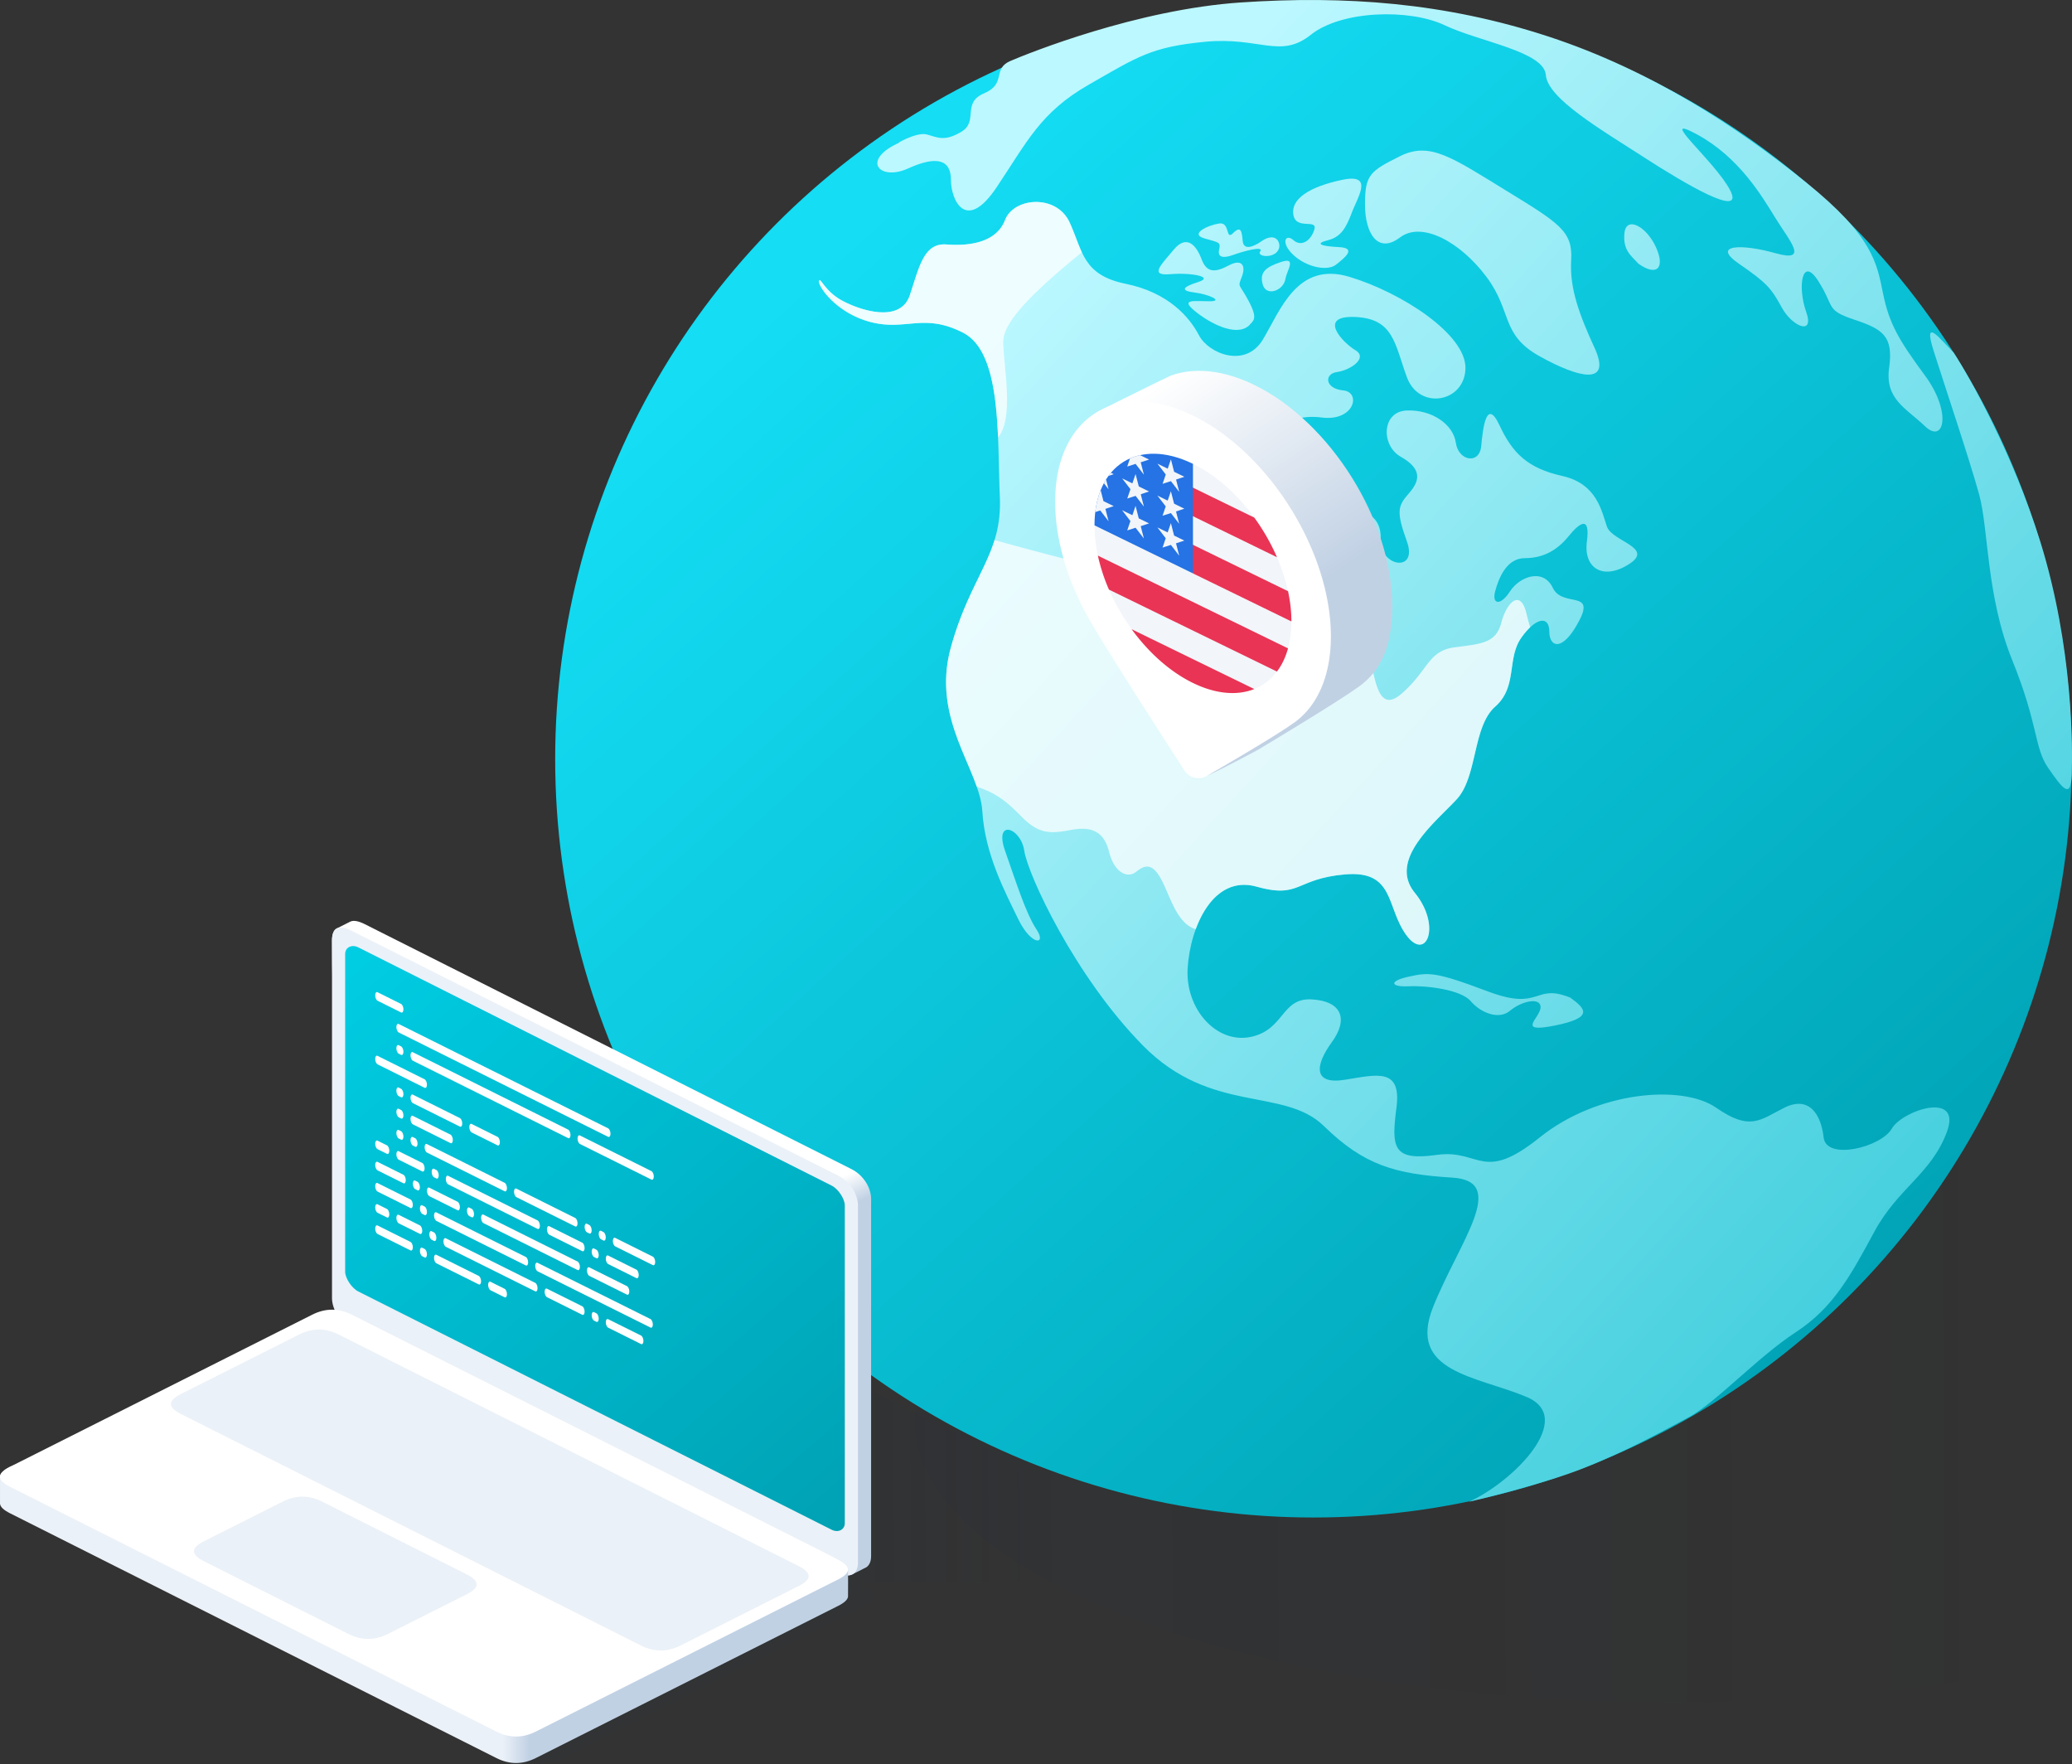 <svg width="370" height="315" fill="none" xmlns="http://www.w3.org/2000/svg"><rect width="100%" height="100%" fill="#333333" stroke="none"/><path d="M370 211.137c-20.692-4.748-45.095-7.489-71.226-7.489-74.797 0-135.431 22.457-135.431 50.159 0 27.702 60.634 50.16 135.431 50.16 26.131 0 50.534-2.741 71.226-7.49v-85.34Z" fill="url(#a)"/><circle cx="234.545" cy="135.531" fill="url(#b)" r="135.406"/><path d="M160.695 25.424c-7.092 3.115-3.666 6.985 1.467 4.652 5.148-2.34 7.644-1.56 7.644 2.028s2.652 9.516 8.112 1.404 7.8-13.416 16.536-18.408c8.735-4.992 11.075-6.707 20.747-7.643 9.672-.936 13.416 3.12 18.876-1.248 5.46-4.368 17.628-4.68 23.868-1.716 6.239 2.964 17.783 4.68 18.095 8.891.312 4.212 9.984 9.828 17.472 14.664 7.488 4.836 18.096 11.076 15.444 5.928-2.652-5.148-13.416-14.04-5.928-9.984 7.488 4.056 11.544 10.92 14.04 14.976 2.496 4.056 6.083 7.956 0 6.24-6.084-1.716-11.544-1.56-6.552 1.872 4.992 3.432 5.772 4.368 7.644 7.8 1.872 3.432 5.927 5.148 4.367.78-1.559-4.368-.78-10.14 2.184-5.46 2.964 4.68 1.248 5.148 6.396 6.864 5.148 1.716 7.02 2.964 6.24 8.58-.78 5.615 2.964 7.175 6.396 10.451 3.432 3.276 4.836-2.495 0-9.047-4.836-6.552-6.396-9.36-7.488-14.664-1.092-5.304-1.716-10.14-13.728-19.812-12.011-9.672-27.455-19.968-46.019-26.051C257.945.437 240.161-.811 221.597.437c-18.564 1.248-37.907 9.048-41.183 10.452-3.276 1.404-.624 4.056-4.68 5.771-4.056 1.716-.936 4.992-4.056 6.864-3.12 1.872-4.368.936-6.24.468-1.842-.46-5.95 1.95-4.743 1.432Z" fill="url(#c)"/><path d="M345.303 62.68c-2.028-6.396 1.248-2.028 3.588.312 3.172 4.888 10.701 18.47 15.444 33.695 5.928 19.032 5.772 37.128 5.616 41.652-.156 4.523-1.716 2.339-4.212-1.248-2.496-3.588-1.716-7.644-6.396-19.188-4.68-11.544-4.212-23.4-5.928-29.64-1.716-6.24-6.084-19.187-8.112-25.583Z" fill="url(#d)"/><path d="M295.696 44.116c1.716 3.744.156 5.304-3.12 2.964-1.248-1.404-2.808-2.34-2.496-5.46.312-3.12 3.9-1.248 5.616 2.496Z" fill="url(#e)"/><path d="M280.564 46.456c-.312 5.148 1.56 9.984 4.368 16.068 2.652 6.272-2.964 4.992-9.984 1.092s-4.836-7.956-9.516-14.196c-4.679-6.24-11.543-9.984-15.443-7.02-3.9 2.964-6.24-.624-6.24-5.928s.936-5.928 6.24-8.58 9.204.156 18.875 6.084l.163.1c9.535 5.844 11.847 7.26 11.537 12.38Z" fill="url(#f)"/><path d="M239.693 32.104c5.928-1.248 2.496 3.432 1.56 6.24-.778 1.872-1.56 3.9-4.056 4.524-2.496.624-1.404 1.092 1.872 1.248 3.276.156 1.092 1.872-.468 3.12s-5.304.468-7.644-1.716-1.404-3.9 0-2.652c1.404 1.248 3.12.156 3.744-1.872.624-2.028-3.276.156-3.744-2.652-.468-2.808 2.808-4.992 8.736-6.24Z" fill="url(#g)"/><path d="M223.001 53.788c1.716 3.276.78 3.432 0 4.368-2.34 2.028-7.02-.468-9.672-2.652-2.652-2.184 0-1.716 2.652-1.716s-.156-1.248-2.652-1.56c-2.496-.312-2.34-.936.624-1.872s-1.248-1.716-4.992-1.404c-3.744.312-1.716-1.56.624-4.368 2.34-2.808 4.056-.78 4.992 1.716.936 2.496 2.496 2.34 4.836 1.092 2.34-1.248 3.12 0 2.34 2.028-.78 2.028-.468 1.092 1.248 4.368Z" fill="url(#h)"/><path d="M228.773 46.768c2.808-.936 1.092 1.404.78 2.964-.312 2.184-3.432 3.276-4.056 1.092-.624-2.184.468-3.12 3.276-4.056Z" fill="url(#i)"/><path d="M225.341 43.024c1.56-1.092 2.964-.78 3.12.78 0 2.496-4.212 2.184-3.432 1.092.78-1.092-3.12 0-4.836.624-1.716.624-2.808.468-2.496-.936.312-1.404 0-1.248-2.652-2.028s.624-2.34 2.652-2.652c2.028-.312 1.092 3.12 2.496 1.716 1.404-1.404 1.56-.312 1.716 1.404.156 1.716 1.872 1.092 3.432 0Z" fill="url(#j)"/><path d="M272.608 249.409c8.892 3.744-2.34 15.131-10.296 18.719 4.108-.936 13.915-3.431 20.28-5.927 7.956-3.12 14.352-6.708 19.032-9.204 4.68-2.496 12.324-10.764 19.032-15.132 6.707-4.368 9.827-10.14 14.039-17.94 4.212-7.8 10.14-10.296 12.948-17.784 2.808-7.487-7.956-3.899-9.828-.623-1.872 3.275-11.7 5.771-12.168 1.559-.468-4.211-2.652-7.487-7.019-5.303-4.368 2.184-6.084 4.211-12.168 0-6.084-4.212-21.216-2.964-31.512 5.303-10.296 8.268-10.608 2.028-18.407 3.12-7.8 1.092-8.112-1.248-7.176-8.423.936-7.176-3.432-5.928-9.204-4.992-5.772.936-5.304-2.652-2.34-6.708 2.964-4.056 1.872-7.332-3.588-7.644-5.46-.312-4.836 5.46-10.92 6.708-6.084 1.248-11.7-4.992-11.232-12.324.468-7.332 4.524-16.692 12.324-14.508 7.8 2.184 6.864-1.404 15.756-2.184 8.892-.78 7.332 5.772 10.92 10.764 3.588 4.992 6.396-1.56 1.56-7.488-4.836-5.928 3.744-12.636 7.488-16.692 3.743-4.056 2.807-12.947 6.863-16.535 4.056-3.588 2.028-8.58 4.68-12.324 2.652-3.744 4.992-3.9 4.992-1.092s2.34 3.744 5.304-1.872c2.964-5.616-2.964-2.34-4.68-5.928-1.716-3.588-5.928-2.028-7.644.624-1.716 2.652-3.276 2.34-2.652 0 .624-2.34 2.028-5.928 5.304-5.928 3.276 0 5.772-1.404 7.8-3.9 2.028-2.496 3.9-3.744 3.276.936-.624 4.68 2.808 7.02 7.488 4.056 4.68-2.964-2.964-4.056-3.9-6.708-.936-2.652-1.716-7.644-7.956-9.048s-8.892-4.056-11.232-9.047c-2.34-4.992-2.964.468-3.276 3.743-.312 3.276-4.055 2.652-4.523-.624-.468-3.275-4.212-5.927-8.736-5.772-4.524.156-4.68 6.24-1.092 8.268 3.588 2.028 3.588 4.056 1.56 6.396s-2.496 3.12-.468 8.736c2.028 5.616-4.836 4.524-4.68-.312.156-4.836-3.432-5.304-7.8-6.396-4.368-1.092-9.36-4.368-11.544-8.424-2.184-4.056 2.808-7.8 8.736-7.02 5.928.78 7.176-4.523 3.9-4.835-3.276-.312-3.432-2.964-1.092-3.276 2.34-.312 5.616-2.496 3.276-3.9s-6.864-6.24 0-5.928c6.864.312 7.02 4.836 9.204 10.764 2.184 5.927 10.296 4.524 10.452-1.56.156-6.084-11.388-13.572-20.748-16.38-9.36-2.808-12.324 6.084-15.444 11.232-3.12 5.148-9.672 2.496-11.388-.78-1.716-3.276-5.46-7.644-13.103-9.204-7.644-1.56-7.644-5.772-9.984-10.92s-9.984-4.524-11.544-.468c-1.56 4.056-6.396 4.68-10.452 4.368-4.056-.312-4.836 3.9-6.552 9.048-1.716 5.148-9.048 2.652-12.168.936-3.12-1.716-3.9-4.368-4.056-3.432-.156.936 3.12 5.772 9.36 7.332 6.24 1.56 9.36-1.716 16.38 1.872s6.084 19.031 6.552 29.327c.468 10.296-5.148 13.884-8.736 26.832-3.588 12.948 5.148 21.683 5.616 29.327.468 7.644 4.056 14.352 6.396 19.188 2.34 4.836 5.148 4.68 3.276 1.872-1.872-2.808-3.588-8.268-5.616-14.04-2.028-5.772 2.808-4.212 3.432 0 .624 4.212 9.048 22.464 21.215 34.788 12.168 12.324 25.116 7.332 32.292 14.352 7.176 7.019 12.792 8.579 22.932 9.203 10.139.624 1.248 11.388-3.432 23.088-4.68 11.7 7.799 12.324 16.691 16.068Z" fill="url(#k)"/><path d="M265.744 177.026c9.516 3.588 8.112-1.56 14.664 1.092 2.808 2.028 4.212 3.588-2.808 4.992s-2.496-1.404-2.496-3.276c0-1.872-3.432-1.092-5.46.624-2.028 1.716-5.304.312-7.02-1.716-1.715-2.028-7.799-2.808-11.075-2.652-3.276.156-3.588-.936 0-1.716 3.588-.78 4.68-.936 14.195 2.652Z" fill="url(#l)"/><path d="M193.187 45.04c-8.18 6.691-13.893 12.178-14.021 15.767-.038 1.056.107 2.577.271 4.3.426 4.489.984 10.353-1.209 12.959-.348-8.141-1.417-16.198-6.238-18.662-4.107-2.1-6.879-1.85-9.722-1.593-2.017.183-4.069.368-6.658-.28-6.24-1.56-9.516-6.395-9.36-7.331.064-.385.234-.164.627.348.564.735 1.59 2.072 3.429 3.084 3.12 1.716 10.452 4.212 12.168-.936.205-.613.396-1.213.581-1.794 1.367-4.293 2.398-7.529 5.971-7.254 4.056.312 8.892-.312 10.452-4.368 1.56-4.056 9.204-4.68 11.544.468.435.959.79 1.885 1.128 2.768.341.89.664 1.735 1.037 2.525Zm80.054 66.956a38.821 38.821 0 0 1-.633-2.361c-1.092-4.68-3.588-2.028-4.524 1.56-.894 3.427-3.212 3.723-7.633 4.287l-.221.028-.413.053c-2.982.384-4.066 1.836-5.592 3.88-.949 1.272-2.07 2.772-3.924 4.388-3.523 3.068-4.397-.734-5.214-4.292-.305-1.326-.603-2.619-1.026-3.508-1.56-3.276-3.744.312-4.056 4.836-.312 4.524-2.184 3.744-2.808.936-.624-2.808 1.248-6.084 4.524-8.58 2.365-1.803-.963-1.571-4.816-1.304-1.483.103-3.044.212-4.388.212-4.002 0-2.983-.748-1.187-2.067h.001c.375-.275.783-.575 1.186-.897 2.34-1.872-6.864-4.056-19.188-4.992-10.068-.765-23.989-4.55-32.745-6.93l-.006-.001c-1.078-.293-2.077-.565-2.981-.807-.705 2.282-1.733 4.389-2.875 6.732-1.603 3.289-3.433 7.042-4.916 12.394-2.31 8.337.489 14.928 2.901 20.606.632 1.487 1.237 2.911 1.716 4.288 3.926 1.272 5.793 3.141 7.98 5.33l.195.195c3.12 3.12 5.304 2.808 8.736 2.184 3.432-.624 5.772.156 6.708 3.9.936 3.744 3.276 4.836 4.836 3.588 1.559-1.248 2.963-1.716 4.679 1.716.328.656.639 1.374.957 2.109 1.173 2.712 2.44 5.641 5.008 6.427 1.858-5.069 5.469-9.116 10.883-7.6 4.501 1.26 6.093.599 8.343-.336 1.649-.686 3.652-1.518 7.413-1.848 6.197-.544 7.317 2.475 8.642 6.044.576 1.551 1.191 3.207 2.278 4.72 3.588 4.992 6.396-1.56 1.56-7.488-4.125-5.056 1.51-10.68 5.58-14.741.702-.7 1.357-1.354 1.908-1.951 1.806-1.957 2.523-5.04 3.237-8.109.765-3.293 1.528-6.57 3.626-8.426 2.288-2.024 2.64-4.494 2.988-6.935.269-1.887.536-3.757 1.692-5.389.542-.765 1.071-1.38 1.569-1.851Z" opacity=".75" fill="#fff"/><path d="M248.616 108.131c0 7.191-1.945 11.609-6.019 14.509-4.496 3.2-18.057 11.286-18.057 11.286s-8.877 4.749-9.029 4.514c-4.344-6.759-6.553-27.418-9.565-32.499-4.074-6.874-6.565-14.633-6.565-21.824 0-8.133-7.769-8.407-2.709-10.956.459-.231 11.89-5.914 12.379-6.092 4.144-1.507 9.326-1.077 14.948 1.665 13.596 6.632 24.617 24.27 24.617 39.397Z" fill="url(#m)"/><path d="M237.659 113.607c0 7.191-2.491 12.52-6.565 15.42-3.298 2.347-11.471 7.126-15.593 9.506a2.971 2.971 0 0 1-3.995-.966c-3.679-5.704-12.95-20.132-16.517-26.151-4.074-6.873-6.565-14.632-6.565-21.823 0-15.127 11.022-22.014 24.618-15.383 13.595 6.631 24.617 24.27 24.617 39.397Z" fill="#fff"/><path d="M229.577 117.068c.669-1.742 1.033-3.794 1.033-6.119l-1.456-3.316 1.019-1.251c-1.779-9.576-8.78-19.49-17.145-23.57l-17.582 10.986c0 2.26.344 4.599.978 6.927l.883 1.646-.299.262c1.364 4.011 3.549 7.919 6.269 11.266l9.538 5.839 10.001 3.663c2.769-.718 4.98-2.561 6.33-5.339l-.184-.39.615-.604Z" fill="#F2F5F9"/><path d="M230.61 110.949c0-1.766-.21-3.579-.605-5.399l-18.289-8.92 1.312 5.744 17.582 8.575Zm-.605 4.81L196.05 99.198a32.623 32.623 0 0 0 1.977 6.068l30.002 14.633c.864-1.147 1.535-2.535 1.976-4.14Zm-6.027 7.262-21.901-10.682c3.005 4.129 6.811 7.578 10.951 9.597 4.14 2.019 7.946 2.283 10.95 1.085Zm0-30.612a37.431 37.431 0 0 1 4.051 7.072l-16.313-7.956v-5.097l12.262 5.981Z" fill="#E93455"/><path d="M213.028 82.812c-9.711-4.736-17.582.182-17.582 10.986l17.582 8.576V82.812Z" fill="#2573E4"/><path d="M201.784 81.85a9.722 9.722 0 0 1 1.802-.587l1.611.787-1.497.484.57 2.22-1.49-1.935-1.491.48.495-1.45Zm-6.205 9.58c.17-1.441.498-2.752.965-3.92l.501 1.957 1.841.898-1.491.488.57 2.219-1.49-1.935-.896.294Zm1.54-5.158c.124-.231.254-.455.39-.672l.449 1.76-.839-1.088Zm.814-1.299c.143-.195.291-.383.444-.565l.509.248-.953.317Zm10.588-1.295.571-1.678.57 2.227 1.84.898-1.49.495.563 2.208-1.483-1.923-1.491.48.57-1.67-1.49-1.934 1.84.897ZM202.21 86.3l.57-1.67.577 2.222 1.84.898-1.49.496.563 2.208-1.483-1.923-1.491.48.57-1.67-1.49-1.935 1.834.895Zm6.305 3.076.57-1.67.577 2.221 1.833.895-1.49.496.563 2.208-1.483-1.924-1.491.48.57-1.67-1.49-1.934 1.841.898Zm-6.305 2.61.57-1.67.57 2.234 1.84.897-1.49.488.57 2.22-1.49-1.935-1.491.48.57-1.67-1.49-1.942 1.841.898Zm6.305 3.075.57-1.67.577 2.23 1.833.894-1.49.488.57 2.219-1.49-1.934-1.491.48.57-1.67-1.49-1.935 1.841.898Z" fill="#F2F5F9"/><path d="m185 263.123-31.793-15.999-64.57 66.758c2.348 1.181 8.218 1.772 11.74 0l52.83-26.585c4.696-2.363 2.348-3.545 0-4.727H185v-19.447Z" fill="url(#n)"/><path d="m152.033 208.724-86.876-43.717c-1.13-.569-1.987-.727-2.573-.475-.044.018-2.433 1.221-2.474 1.244-.548.314-.823 1.042-.823 2.184 0 20.678 2.348 61.205 2.348 62.622 0 1.773 1.174 4.136 3.522 5.317 2.348 1.182 82.18 43.718 84.528 44.899 1.083.545 1.916.587 2.499.301.069-.034 2.483-1.254 2.545-1.296.551-.38.826-1.1.826-1.959v-63.803c0-1.773-1.174-4.136-3.522-5.317Z" fill="url(#o)"/><path d="M62.81 166.188c-2.349-1.182-3.523-.591-3.523 1.772v63.804c0 1.772 1.174 4.135 3.522 5.317l86.876 43.717c2.348 1.182 3.522 0 3.522-1.772v-63.804c0-1.772-1.174-4.135-3.522-5.317l-86.876-43.717Z" fill="#EBF1F8"/><path d="M61.635 170.323c0-1.181 1.174-1.772 2.348-1.181l84.528 42.536c1.174.59 2.348 2.363 2.348 3.544v56.715c0 1.181-1.174 1.772-2.348 1.181l-84.528-42.536c-1.174-.59-2.348-2.363-2.348-3.544v-56.715Z" fill="url(#p)"/><path d="M103.134 203.273c0-.418.189-.663.421-.548l12.773 6.363c.232.116.42.548.42.967 0 .418-.188.663-.42.548l-12.773-6.363c-.232-.116-.421-.549-.421-.967Zm-11.344 9.492c0-.418.188-.663.42-.548l10.504 5.233c.232.116.42.548.42.966 0 .419-.188.664-.42.548l-10.504-5.232c-.232-.116-.42-.549-.42-.967Zm-20.588-7.227c-.232-.116-.42.13-.42.548 0 .418.188.851.42.966l4.201 2.093c.232.116.42-.13.42-.548 0-.418-.188-.851-.42-.966l-4.201-2.093Zm26.89 13.395c-.232-.115-.42.13-.42.548 0 .418.188.851.42.967l5.883 2.93c.232.116.42-.13.42-.548 0-.418-.188-.851-.42-.966l-5.883-2.931Zm10.084 5.781c0-.418.189-.663.421-.548l5.042 2.512c.232.115.42.548.42.966 0 .418-.188.664-.42.548l-5.042-2.512c-.232-.115-.421-.548-.421-.966ZM67.42 207.44c-.232-.116-.42.13-.42.548 0 .418.188.851.42.966l4.622 2.303c.232.115.42-.13.42-.548 0-.418-.188-.851-.42-.967l-4.622-2.302Zm37.395 19.385c0-.418.188-.663.42-.548l6.723 3.349c.232.116.42.549.42.967 0 .418-.188.663-.42.548l-6.723-3.349c-.232-.116-.42-.549-.42-.967ZM67.42 211.226c-.232-.116-.42.129-.42.548 0 .418.188.85.42.966l5.882 2.93c.233.116.42-.129.42-.548 0-.418-.187-.85-.42-.966l-5.882-2.93Zm28.151 14.78c0-.418.189-.663.42-.547l20.169 10.046c.232.116.42.549.42.967 0 .418-.188.663-.42.548l-20.168-10.047c-.232-.116-.42-.548-.42-.967Zm-24.79-8.563c0-.418.189-.663.42-.548l3.782 1.884c.232.116.42.548.42.967 0 .418-.188.663-.42.547l-3.781-1.883c-.232-.116-.42-.549-.42-.967Zm26.471 13.186c0-.418.188-.663.42-.547l6.303 3.139c.232.116.42.549.42.967 0 .418-.188.663-.42.548l-6.303-3.14c-.232-.116-.42-.548-.42-.967Zm10.924 5.442c0-.418.189-.663.421-.547l5.882 2.93c.232.116.42.548.42.966 0 .419-.188.664-.42.548l-5.882-2.93c-.232-.116-.421-.548-.421-.967ZM67 219.345c0-.418.188-.663.42-.548l5.882 2.931c.233.115.42.548.42.966 0 .418-.187.664-.42.548l-5.882-2.93c-.232-.116-.42-.549-.42-.967Zm10.504 5.233c0-.418.188-.664.42-.548l7.563 3.768c.232.115.42.548.42.966 0 .418-.188.664-.42.548l-7.563-3.768c-.232-.115-.42-.548-.42-.966Zm-4.202-36.166c0-.418.189-.663.42-.548l27.732 13.815c.232.115.42.548.42.966 0 .418-.188.664-.42.548l-27.731-13.814c-.232-.116-.42-.548-.42-.967Zm0 7.572c0-.418.189-.663.42-.548l8.404 4.186c.232.116.42.549.42.967 0 .418-.188.663-.42.548l-8.403-4.187c-.232-.115-.42-.548-.42-.966Zm0 3.786c0-.418.189-.664.42-.548l6.723 3.349c.232.115.42.548.42.966 0 .419-.188.664-.42.548l-6.722-3.349c-.232-.115-.42-.548-.42-.966Zm2.521 5.042c0-.419.189-.664.42-.548l13.866 6.907c.232.115.42.548.42.966 0 .418-.188.664-.42.548l-13.865-6.907c-.232-.116-.42-.548-.42-.966Zm33.614 16.744c0-.418.188-.663.42-.548l6.723 3.349c.232.116.42.548.42.967 0 .418-.188.663-.42.547l-6.723-3.348c-.232-.116-.42-.549-.42-.967Zm-29.832-11.075c0-.418.188-.663.42-.548l15.967 7.954c.232.116.42.548.42.966 0 .419-.188.664-.42.548l-15.967-7.953c-.232-.116-.42-.549-.42-.967Zm-.42 11.148c0-.418.188-.663.42-.548l15.966 7.954c.233.116.42.548.42.967 0 .418-.188.663-.42.547l-15.966-7.953c-.232-.116-.42-.549-.42-.967Zm-2.941-9.037c0-.418.188-.663.42-.547l5.042 2.511c.232.116.42.549.42.967 0 .418-.188.663-.42.548l-5.042-2.512c-.232-.116-.42-.548-.42-.967Zm9.664 4.815c0-.419.188-.664.42-.548l16.806 8.372c.233.116.421.548.421.966 0 .419-.188.664-.421.548l-16.806-8.372c-.232-.116-.42-.548-.42-.966Zm-8.404-.401c0-.418.188-.663.42-.548l15.967 7.954c.232.116.42.548.42.967 0 .418-.188.663-.42.547l-15.967-7.953c-.232-.116-.42-.549-.42-.967Zm28.151 17.81c0-.419.189-.664.421-.548l.42.209c.232.116.42.548.42.967 0 .418-.188.663-.42.547l-.42-.209c-.232-.115-.421-.548-.421-.966ZM67 215.559c0-.418.188-.663.42-.547l1.68.837c.233.115.421.548.421.966 0 .418-.188.664-.42.548l-1.68-.837c-.233-.116-.421-.548-.421-.967Zm0-11.357c0-.418.188-.664.42-.548l1.68.837c.233.116.421.549.421.967 0 .418-.188.663-.42.548l-1.68-.838c-.233-.115-.421-.548-.421-.966Zm3.781-17.046c0-.418.189-.663.42-.547l.42.209c.233.116.421.548.421.966 0 .419-.188.664-.42.548l-.42-.209c-.232-.116-.42-.548-.42-.967Zm0 7.572c0-.418.189-.663.42-.548l.42.21c.233.115.421.548.421.966 0 .418-.188.664-.42.548l-.42-.209c-.232-.116-.42-.549-.42-.967Zm0 3.786c0-.418.189-.663.42-.548l.42.209c.233.116.421.549.421.967 0 .418-.188.663-.42.548l-.42-.21c-.232-.115-.42-.548-.42-.966Zm0 3.786c0-.418.189-.664.42-.548l.42.209c.233.116.421.549.421.967 0 .418-.188.663-.42.548l-.42-.21c-.232-.115-.42-.548-.42-.966Zm2.521 1.256c0-.419.189-.664.42-.548l.42.209c.233.116.421.548.421.967 0 .418-.188.663-.42.547l-.42-.209c-.232-.115-.42-.548-.42-.966Zm31.093 15.488c0-.418.188-.663.42-.547l.42.209c.232.115.42.548.42.966 0 .418-.188.664-.42.548l-.42-.209c-.232-.116-.42-.548-.42-.967Zm2.521 1.256c0-.418.188-.663.42-.548l.42.21c.232.115.42.548.42.966 0 .418-.188.664-.42.548l-.42-.209c-.232-.116-.42-.549-.42-.967Zm-29.832-11.075c0-.418.188-.663.42-.548l.42.21c.232.115.42.548.42.966 0 .418-.188.664-.42.548l-.42-.209c-.232-.116-.42-.549-.42-.967Zm28.571 14.233c0-.418.189-.663.421-.548l.42.21c.232.115.42.548.42.966 0 .418-.188.664-.42.548l-.42-.209c-.232-.116-.421-.549-.421-.967Zm-31.932-12.121c0-.419.188-.664.42-.548l.42.209c.232.116.42.548.42.967 0 .418-.188.663-.42.547l-.42-.209c-.232-.115-.42-.548-.42-.966Zm9.664 4.814c0-.418.188-.664.42-.548l.42.209c.232.116.42.548.42.967 0 .418-.188.663-.42.547l-.42-.209c-.232-.115-.42-.548-.42-.966Zm-8.404-.401c0-.418.188-.663.42-.547l.42.209c.233.115.42.548.42.966 0 .418-.187.664-.42.548l-.42-.209c-.232-.116-.42-.548-.42-.967Zm1.681 4.623c0-.418.188-.663.42-.547l.42.209c.232.116.42.548.42.966 0 .419-.188.664-.42.548l-.42-.209c-.232-.116-.42-.548-.42-.967Zm-1.681 2.949c0-.418.188-.663.42-.548l.42.21c.233.115.42.548.42.966 0 .418-.187.663-.42.548l-.42-.209c-.232-.116-.42-.549-.42-.967Zm8.824-22.105c0-.419.188-.664.42-.548l4.622 2.302c.232.116.42.548.42.967 0 .418-.188.663-.42.547l-4.622-2.302c-.232-.116-.42-.548-.42-.966ZM67 177.701c0-.418.188-.663.42-.548l4.202 2.093c.232.116.42.549.42.967 0 .418-.188.663-.42.548l-4.202-2.094c-.232-.115-.42-.548-.42-.966Zm3.781 5.67c0-.419.189-.664.42-.548l37.396 18.628c.232.116.42.548.42.967 0 .418-.188.663-.42.547l-37.395-18.628c-.232-.115-.42-.548-.42-.966Zm16.387 46.021c0-.418.188-.664.42-.548l2.521 1.256c.232.115.42.548.42.966 0 .419-.188.664-.42.548l-2.52-1.256c-.233-.115-.42-.548-.42-.966ZM67.42 188.511c-.232-.116-.42.129-.42.548 0 .418.188.85.42.966l8.403 4.186c.233.116.42-.13.42-.548 0-.418-.187-.851-.42-.966l-8.403-4.186Z" fill="#fff"/><path d="M55.765 239.444c2.348-1.182 4.696-1.182 7.044 0 2.348 1.181 84.528 37.809 86.876 38.991 1.073.54 1.656 1.08 1.748 1.62.017.102.017 4.929 0 5.031-.092.54-.675 1.08-1.748 1.62l-54.004 27.175c-2.348 1.182-4.696 1.182-7.044 0L1.761 270.164c-1.135-.571-1.722-1.143-1.76-1.714-.002-.039-.002-4.804 0-4.843.038-.571.625-1.142 1.76-1.714 1.878-.945 36.785-13.784 54.004-22.449Z" fill="url(#q)"/><path d="M62.81 234.718c-2.349-1.182-4.697-1.182-7.045 0L1.761 261.893c-2.348 1.182-2.348 2.363 0 3.545l86.876 43.717c2.348 1.182 4.696 1.182 7.044 0l54.004-27.175c2.348-1.182 2.348-2.363 0-3.545l-86.876-43.717Z" fill="#fff"/><path d="M60.461 238.262c-2.348-1.181-4.696-1.181-7.044 0l-21.132 10.634c-2.348 1.182-2.348 2.363 0 3.545l82.18 41.354c2.349 1.182 4.697 1.182 7.045 0l21.132-10.634c2.348-1.181 2.348-2.363 0-3.544l-82.18-41.355Zm-2.935 29.834c-2.348-1.181-4.696-1.181-7.044 0l-14.088 7.089c-2.348 1.182-2.348 2.363 0 3.545l25.828 12.996c2.348 1.182 4.696 1.182 7.044 0l14.088-7.089c2.348-1.181 2.348-2.363 0-3.544l-25.828-12.997Z" fill="#EBF1F8"/><defs><linearGradient id="a" x1="163.343" y1="253.807" x2="369.998" y2="253.152" gradientUnits="userSpaceOnUse"><stop stop-color="#202D3F" stop-opacity=".1"/><stop offset="1" stop-color="#202D3F" stop-opacity="0"/></linearGradient><linearGradient id="b" x1="140.349" y1="52.533" x2="318.607" y2="249.162" gradientUnits="userSpaceOnUse"><stop stop-color="#14DDF4"/><stop offset="1" stop-color="#00A3B5"/></linearGradient><linearGradient id="c" x1="180.294" y1="51.889" x2="357.029" y2="214.575" gradientUnits="userSpaceOnUse"><stop stop-color="#BCF8FF"/><stop offset="1" stop-color="#41CEDD"/></linearGradient><linearGradient id="d" x1="180.294" y1="51.889" x2="357.029" y2="214.575" gradientUnits="userSpaceOnUse"><stop stop-color="#BCF8FF"/><stop offset="1" stop-color="#41CEDD"/></linearGradient><linearGradient id="e" x1="180.294" y1="51.889" x2="357.029" y2="214.575" gradientUnits="userSpaceOnUse"><stop stop-color="#BCF8FF"/><stop offset="1" stop-color="#41CEDD"/></linearGradient><linearGradient id="f" x1="180.294" y1="51.889" x2="357.029" y2="214.575" gradientUnits="userSpaceOnUse"><stop stop-color="#BCF8FF"/><stop offset="1" stop-color="#41CEDD"/></linearGradient><linearGradient id="g" x1="180.294" y1="51.889" x2="357.029" y2="214.575" gradientUnits="userSpaceOnUse"><stop stop-color="#BCF8FF"/><stop offset="1" stop-color="#41CEDD"/></linearGradient><linearGradient id="h" x1="180.294" y1="51.889" x2="357.029" y2="214.575" gradientUnits="userSpaceOnUse"><stop stop-color="#BCF8FF"/><stop offset="1" stop-color="#41CEDD"/></linearGradient><linearGradient id="i" x1="180.294" y1="51.889" x2="357.029" y2="214.575" gradientUnits="userSpaceOnUse"><stop stop-color="#BCF8FF"/><stop offset="1" stop-color="#41CEDD"/></linearGradient><linearGradient id="j" x1="180.294" y1="51.889" x2="357.029" y2="214.575" gradientUnits="userSpaceOnUse"><stop stop-color="#BCF8FF"/><stop offset="1" stop-color="#41CEDD"/></linearGradient><linearGradient id="k" x1="180.294" y1="51.889" x2="357.029" y2="214.575" gradientUnits="userSpaceOnUse"><stop stop-color="#BCF8FF"/><stop offset="1" stop-color="#41CEDD"/></linearGradient><linearGradient id="l" x1="180.294" y1="51.889" x2="357.029" y2="214.575" gradientUnits="userSpaceOnUse"><stop stop-color="#BCF8FF"/><stop offset="1" stop-color="#41CEDD"/></linearGradient><linearGradient id="m" x1="213.505" y1="64.204" x2="238.915" y2="102.092" gradientUnits="userSpaceOnUse"><stop stop-color="#fff"/><stop offset="1" stop-color="#C1D1E4"/></linearGradient><linearGradient id="n" x1="156.291" y1="283.426" x2="185" y2="283.305" gradientUnits="userSpaceOnUse"><stop stop-color="#202D3F" stop-opacity=".1"/><stop offset="1" stop-color="#202D3F" stop-opacity="0"/></linearGradient><linearGradient id="o" x1="152.033" y1="209.315" x2="154.405" y2="214.029" gradientUnits="userSpaceOnUse"><stop stop-color="#fff"/><stop offset="1" stop-color="#C1D1E4"/></linearGradient><linearGradient id="p" x1="62.222" y1="169.142" x2="152.101" y2="272.548" gradientUnits="userSpaceOnUse"><stop stop-color="#00CDE3"/><stop offset="1" stop-color="#00A1B3"/></linearGradient><linearGradient id="q" x1="94.507" y1="313.291" x2="89.811" y2="313.291" gradientUnits="userSpaceOnUse"><stop stop-color="#C1D1E4"/><stop offset="1" stop-color="#EBF1F8"/></linearGradient></defs></svg>